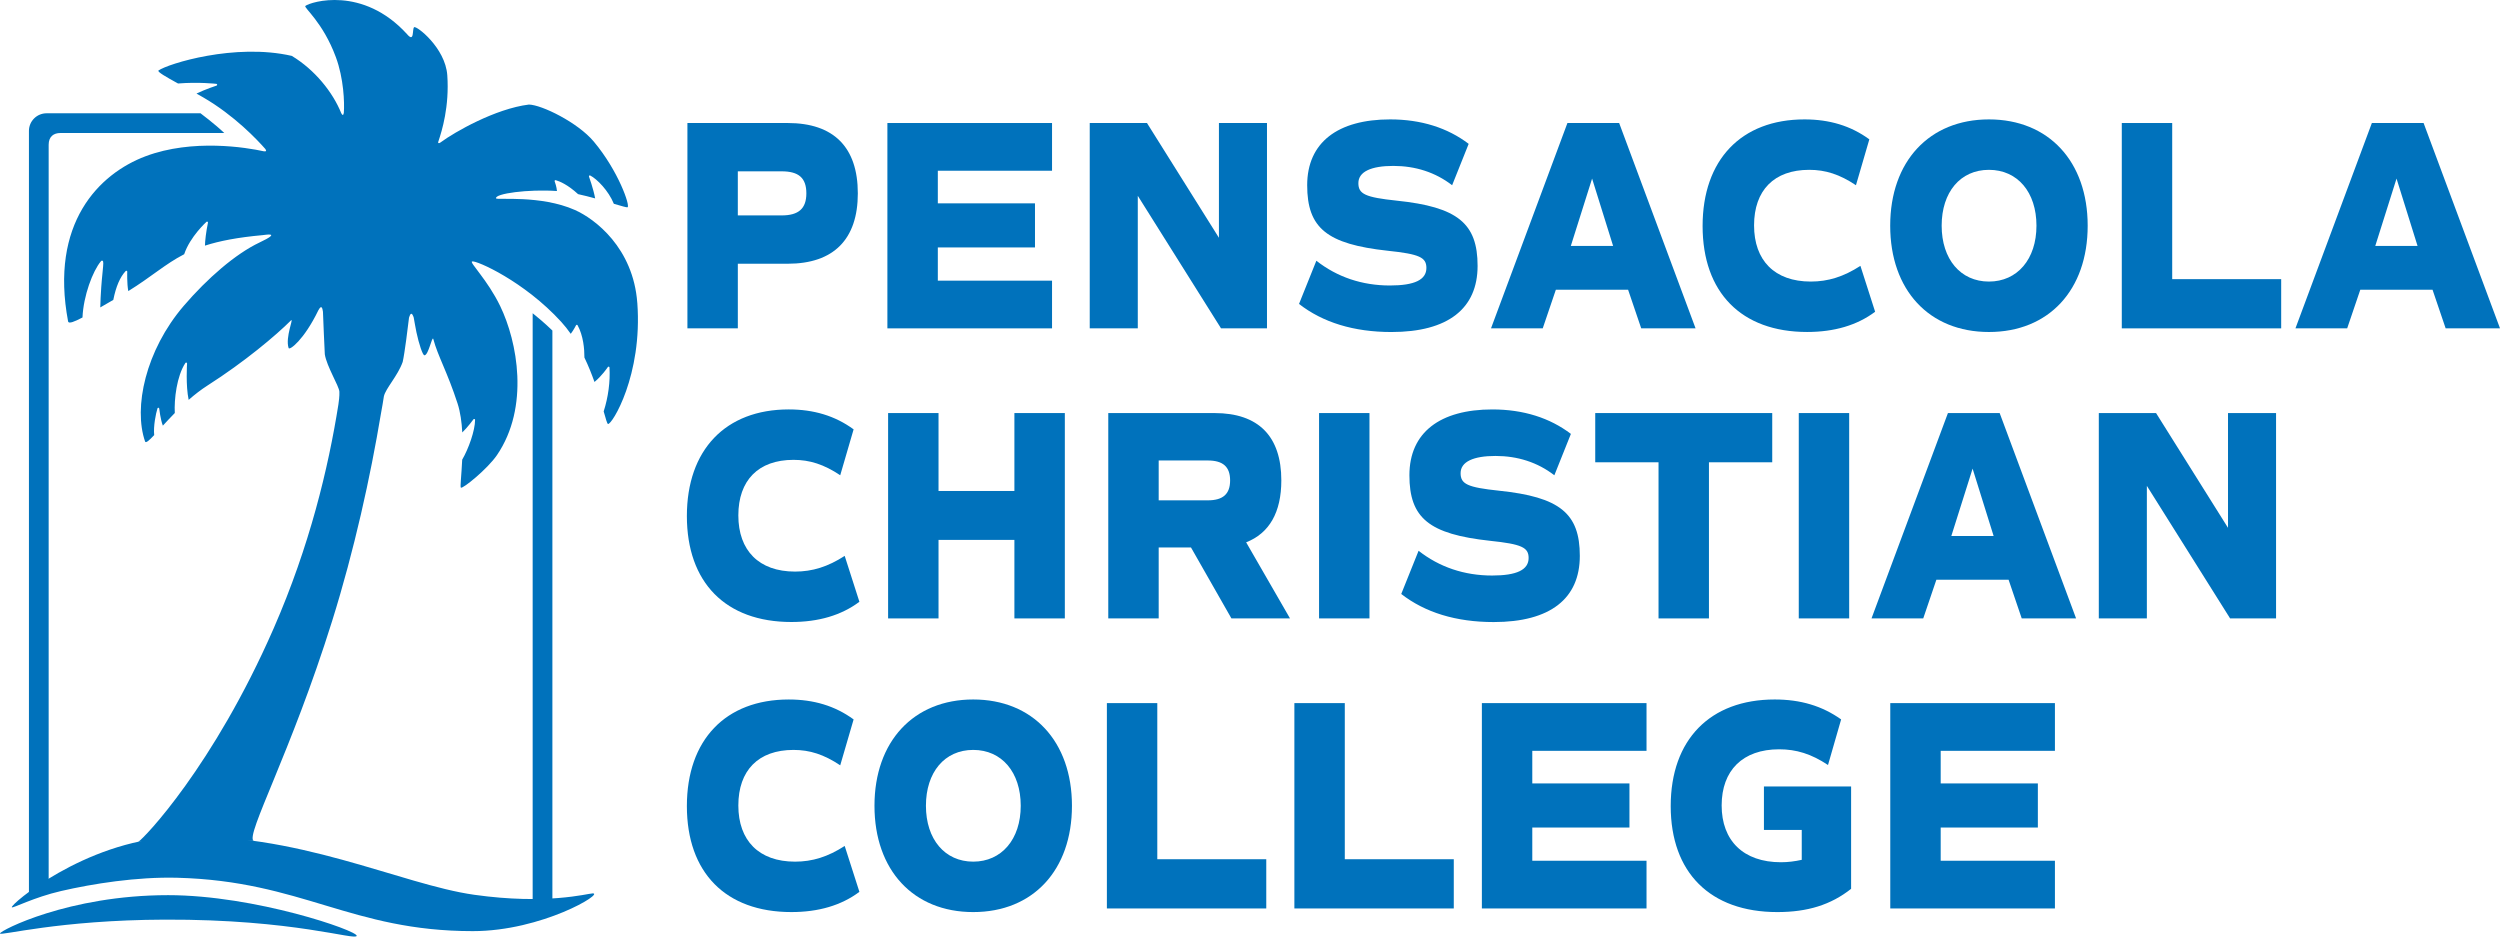 <?xml version="1.0" encoding="UTF-8"?><svg id="Layer_2" xmlns="http://www.w3.org/2000/svg" viewBox="0 0 1852.59 694.06"><defs><style>.cls-1{fill:#0072bc;stroke-width:0px;}</style></defs><g id="Layer_1-2"><path class="cls-1" d="M394.72,232.14v440.34l14.62-1.74V244.95c-6.32-6.17-12.44-11.03-14.62-12.82Z"/><path class="cls-1" d="M148.59,83.95H34.49c-7.19,0-13.05,5.85-13.05,13.05v566.96l14.62-6.45V107.25c0-6.13,3.8-8.68,8.64-8.68h121.51c-6.96-6.67-17.62-14.62-17.62-14.62Z"/><path class="cls-1" d="M128.39,620.26c90.45-4.6,168.83,35.2,223.12,42.82,53.7,7.54,83.28-.84,87.64-1.04,9.19-.42-37.43,27.96-88.82,27.96-90.11,0-126.49-37.11-218.9-39.55-30.13-.8-63.05,4.49-86.07,9.81-20.45,4.72-35.87,12.96-36.59,12.09-1.52-1.83,53.63-48.74,119.61-52.1Z"/><path class="cls-1" d="M124.49,663.34c64.65,0,140.43,26.33,139.84,30.13-.59,3.8-46.21-12.35-142.18-11.99-78.99.29-122.15,12.29-122.15,10.24s50.69-28.38,124.49-28.38Z"/><path class="cls-1" d="M472.26,224.47c-3-40.81-31.37-62.29-46.3-68.89-25.3-11.19-57.92-7.24-58.36-8.56-1.19-3.56,23.95-6.95,45.12-5.46-.18-2.79-1.44-6.58-1.65-7.06-.14-.2-.14-.47-.02-.69.16-.26.47-.39.76-.3,2.95.85,8.94,3.33,16.56,10.35,4.18.91,8.51,2.02,12.67,3.16-1.4-7.42-4.55-16.05-4.58-16.15-.1-.26-.03-.55.18-.73.2-.18.5-.22.74-.09,4.97,2.55,13.52,11.18,17.5,20.96,5.65,1.67,9.59,2.82,10.14,2.59,2.18-.93-6.8-26.99-25.02-48.71-11.89-14.19-38.61-27.21-48.05-27.42-24.93,3.06-55.24,20.52-64.99,27.71h0c-.25.2-1.47,1.17-2.06.84-.33-.18-.24-.63-.09-1.12.06-.17.11-.34.18-.52l.03-.09c2.4-7.17,8.06-25.33,6.44-48.5-1.43-20.48-23.08-37.13-24.62-35.6-1.54,1.54.44,11.85-5.27,5.05C268.8-10.67,230.24,1.32,226.29,4.4c-1.49,1.15,12.95,11.85,22.6,37.96,5.84,15.77,6.44,33.66,5.92,41.08-.11.63-.32,1.67-.72,1.72-.47.06-.88-.69-1.22-1.3-6.25-15.52-19.62-32.22-36.66-42.45-42.13-9.66-91.72,5.85-98.75,10.82-1.21.87,5.71,4.85,14.47,9.64,15.23-1.24,28.28.25,28.43.27.31.03.55.28.58.59.04.31-.16.6-.45.7-.11.03-8.17,2.65-14.89,5.91,1.7.95,3.35,1.88,4.92,2.79,23.22,13.43,40.31,31.67,46.1,38.27.28.43.64,1.09.54,1.38-.21.56-1.16.37-1.84.3-12.48-2.76-52.54-9.43-87.44,3.7-34.57,13.01-71.15,49.67-57.4,122.52.57,1.71,4.45.24,10.65-3.04.66-15.95,7.57-34.48,13.71-41.72.46-.53.9-.42,1.07-.35.86.37.8,1.57.06,8.91-.3,3.01-.68,6.76-.94,10.64-.38,5.64-.62,10.59-.72,15.07,3.02-1.76,6.25-3.64,9.65-5.58,1.98-9.92,5-16.94,9.19-21.4.19-.2.48-.26.74-.15.25.1.42.36.41.63-.01.1-.32,8.68.77,14.4,17.39-10.76,27.34-20.09,41.4-27.32h.01c4.39-13.04,16.41-23.91,16.54-24.02.21-.19.52-.22.77-.08.25.14.38.43.32.71-1.39,6.66-2.18,13.47-2.23,17.02,10.69-3.46,24.15-6.1,42.83-7.79,2.09-.19,14.37-2.46-2.42,5.48-17.73,8.4-38.59,26.49-56.09,46.88-28.38,33.06-37.45,75.48-28.67,100.64.6,1.3,2.98-.81,6.73-4.81-.68-6.41,1.17-15.87,2.44-19.82.09-.3.39-.48.7-.46.31.04.56.28.59.59.01.1.89,8.13,2.69,12.7,2.64-2.88,5.61-6.08,8.85-9.37-.56-10.09,1.42-27.38,7.87-37.12.17-.25.48-.36.77-.26.28.09.47.37.45.67-.02.17-1.08,16.25,1.18,26.97,4.38-3.85,9.07-7.51,13.95-10.63,27.5-17.55,50.76-37.15,61.88-48.27,2.34-2.34-4.39,12.58-1.76,20.48.58,2.02,11.37-5.92,22.04-27.97.45-.81,1.34-2.38,2.07-2.29.96.12,1.12,2.29,1.34,3.38h0c.24,6.18.97,24.3,1.37,31.48,1.35,8.99,10.63,23.66,10.81,27.8.14,3.17-.45,7.58-.73,9.41-7.47,47.15-21.3,104.91-47.97,165.93-44.65,102.15-96.36,156.01-100.33,158.14l85.44-.7c-6.09-4.06,27.74-65.4,58.2-162.85,16.51-52.82,28.4-107.06,36.15-153.53.77-4.12,1.87-10.54,2.21-12.98,1.29-5.89,10.3-15.2,13.94-25.51,1.5-6.58,3.89-26.12,4.66-32.59.02-.19.06-.37.13-.56.37-1.09.85-2.56,1.66-2.54.64.02,1.21,1.34,1.55,2.25.09.23.15.46.2.7.53,2.74,1.09,6.51,1.98,10.72,1.83,8.6,4.62,17.11,5.93,17.11,3.07,0,5.7-14.92,6.58-12.07,3.29,12.51,10.46,24.57,17.99,47.83,2.06,6.35,3.07,13.85,3.47,21.41,4.15-3.98,8.22-9.65,8.28-9.72.17-.24.47-.34.74-.25.28.09.47.34.47.63,0,7.92-4.87,21.52-9.54,29.5h0c-.54,11.51-1.62,20.23-1,20.75,1.31,1.09,19.74-13.83,26.77-24.14,24.27-35.65,15.14-84.03,2.41-110.36-9.49-19.64-23.04-32.48-20.85-33.14,3.16-.94,38.62,14.71,66.05,44.77,2.53,2.77,4.88,5.75,7.06,8.87,2.2-2.87,3.88-6.27,3.9-6.31.11-.23.33-.37.58-.38.28,0,.48.13.6.35,4.27,7.82,5.06,17.57,5.05,23.92,2.94,6.13,5.4,12.3,7.46,18.1,5.39-4.41,9.58-10.57,9.86-10.99l.13-.17c.18-.18.45-.24.69-.16.24.09.41.3.44.56v.03c.62,10.45-.94,22.11-4.31,32.55,1.59,5.63,2.58,9.18,3.21,9.32,2.85.66,25.67-35.98,21.72-89.74Z"/><path class="cls-1" d="M635.68,143.3c0,34.01-17.9,52.14-51.95,52.14h-36.97v47.89h-37.36V91.16h74.33c34.05,0,51.95,17.9,51.95,52.14ZM597.54,143.3c0-11.41-5.64-16.34-18.29-16.34h-32.5v32.67h32.5c12.65,0,18.29-5.15,18.29-16.34Z"/><polygon class="cls-1" points="694.96 126.52 694.96 150.69 766.96 150.69 766.96 183.36 694.96 183.36 694.96 207.98 779.6 207.98 779.6 243.33 657.59 243.33 657.59 91.16 779.6 91.16 779.6 126.52 694.96 126.52"/><polygon class="cls-1" points="938.88 91.16 938.88 243.33 904.83 243.33 843.14 145.09 843.14 243.33 807.53 243.33 807.53 91.16 849.95 91.16 903.27 176.2 903.27 91.16 938.88 91.16"/><path class="cls-1" d="M962.63,225.21l12.84-32c15.37,12.08,33.86,18.35,54.49,18.35,18.29,0,27.05-4.25,27.05-12.98,0-7.83-5.06-10.29-28.6-12.76-45.15-4.92-59.74-16.78-59.74-48.56s22.77-48.78,61.49-48.78c22.96,0,42.62,6.27,58.18,18.13l-12.26,30.66c-12.45-9.62-27.24-14.32-43.59-14.32s-25.88,4.25-25.88,12.76c0,8.06,5.06,10.52,28.41,12.98,45.15,4.7,59.93,16.78,59.93,48.34s-21.79,49.01-63.83,49.01c-28.02,0-50.98-7.16-68.5-20.81Z"/><path class="cls-1" d="M1206.46,214.69h-53.51l-9.73,28.64h-38.33l56.63-152.17h38.33l56.63,152.17h-40.28l-9.73-28.64ZM1179.8,132.34l-15.76,49.9h31.33l-15.57-49.9Z"/><path class="cls-1" d="M1261.69,167.47c0-49.01,28.6-78.99,75.5-78.99,18.49,0,34.25,4.7,48.06,14.77l-9.92,34.01c-12.07-8.06-22.57-11.41-34.64-11.41-26.08,0-40.86,15.22-40.86,41.18s15.18,41.62,42.03,41.62c12.84,0,24.32-3.58,36.78-11.64l10.9,34.01c-13.43,10.07-30.36,14.99-50.4,14.99-48.84,0-77.45-29.32-77.45-78.55Z"/><path class="cls-1" d="M1400.71,167.25c0-47.67,28.99-78.77,73.17-78.77s73.17,31.11,73.17,78.77-28.8,78.77-73.17,78.77-73.17-31.11-73.17-78.77ZM1509.09,167.25c0-24.84-14.01-41.4-35.22-41.4s-35.03,16.56-35.03,41.4,14.01,41.4,35.03,41.4,35.22-16.56,35.22-41.4Z"/><polygon class="cls-1" points="1690.44 206.86 1690.44 243.33 1572.32 243.33 1572.32 91.16 1609.68 91.16 1609.68 206.86 1690.44 206.86"/><path class="cls-1" d="M1802.58,214.69h-53.51l-9.73,28.64h-38.33l56.63-152.17h38.33l56.63,152.17h-40.28l-9.73-28.64ZM1775.92,132.34l-15.76,49.9h31.33l-15.57-49.9Z"/><path class="cls-1" d="M509,382.4c0-49.01,28.6-79,75.5-79,18.49,0,34.25,4.7,48.06,14.77l-9.92,34.01c-12.07-8.06-22.57-11.41-34.64-11.41-26.08,0-40.86,15.22-40.86,41.18s15.18,41.62,42.03,41.62c12.84,0,24.32-3.58,36.78-11.64l10.9,34.01c-13.43,10.07-30.36,14.99-50.4,14.99-48.84,0-77.45-29.32-77.45-78.55Z"/><polygon class="cls-1" points="789.08 306.09 789.08 458.27 751.71 458.27 751.71 400.08 695.48 400.08 695.48 458.27 658.12 458.27 658.12 306.09 695.48 306.09 695.48 363.83 751.71 363.83 751.71 306.09 789.08 306.09"/><path class="cls-1" d="M912.53,458.27l-29.97-52.59h-23.93v52.59h-37.36v-152.17h78.81c32.5,0,49.43,17.23,49.43,49.9,0,23.72-8.95,39.16-26.07,45.88l32.5,56.39h-43.39ZM858.63,370.77h36.39c11.29,0,16.54-4.7,16.54-14.77s-5.25-14.77-16.54-14.77h-36.39v29.54Z"/><rect class="cls-1" x="977.47" y="306.09" width="37.36" height="152.17"/><path class="cls-1" d="M1038.38,440.14l12.84-32c15.37,12.08,33.86,18.35,54.49,18.35,18.29,0,27.05-4.25,27.05-12.98,0-7.83-5.06-10.29-28.6-12.76-45.15-4.92-59.74-16.78-59.74-48.56s22.77-48.78,61.49-48.78c22.96,0,42.62,6.27,58.18,18.13l-12.26,30.66c-12.45-9.62-27.24-14.32-43.59-14.32s-25.88,4.25-25.88,12.76c0,8.06,5.06,10.52,28.41,12.98,45.15,4.7,59.93,16.78,59.93,48.34s-21.79,49.01-63.83,49.01c-28.02,0-50.98-7.16-68.5-20.81Z"/><polygon class="cls-1" points="1313.29 342.57 1266.39 342.57 1266.39 458.27 1229.03 458.27 1229.03 342.57 1182.13 342.57 1182.13 306.09 1313.29 306.09 1313.29 342.57"/><rect class="cls-1" x="1332.95" y="306.09" width="37.36" height="152.17"/><path class="cls-1" d="M1488.43,429.62h-53.51l-9.73,28.64h-38.33l56.63-152.17h38.33l56.63,152.17h-40.28l-9.73-28.64ZM1461.77,347.27l-15.76,49.9h31.33l-15.57-49.9Z"/><polygon class="cls-1" points="1686.64 306.09 1686.64 458.27 1652.59 458.27 1590.9 360.03 1590.9 458.27 1555.29 458.27 1555.29 306.09 1597.71 306.09 1651.03 391.13 1651.03 306.09 1686.64 306.09"/><path class="cls-1" d="M509,597.34c0-49.01,28.6-78.99,75.5-78.99,18.49,0,34.25,4.7,48.06,14.77l-9.92,34.01c-12.07-8.06-22.57-11.41-34.64-11.41-26.08,0-40.86,15.22-40.86,41.18s15.18,41.62,42.03,41.62c12.84,0,24.32-3.58,36.78-11.64l10.9,34.01c-13.43,10.07-30.36,14.99-50.4,14.99-48.84,0-77.45-29.32-77.45-78.55Z"/><path class="cls-1" d="M648.02,597.11c0-47.67,28.99-78.77,73.17-78.77s73.17,31.11,73.17,78.77-28.8,78.77-73.17,78.77-73.17-31.11-73.17-78.77ZM756.4,597.11c0-24.84-14.01-41.4-35.22-41.4s-35.03,16.56-35.03,41.4,14.01,41.4,35.03,41.4,35.22-16.56,35.22-41.4Z"/><polygon class="cls-1" points="938.35 636.72 938.35 673.2 820.24 673.2 820.24 521.03 857.6 521.03 857.6 636.72 938.35 636.72"/><polygon class="cls-1" points="1077.3 636.72 1077.3 673.2 959.18 673.2 959.18 521.03 996.54 521.03 996.54 636.72 1077.3 636.72"/><polygon class="cls-1" points="1135.48 556.39 1135.48 580.55 1207.48 580.55 1207.48 613.23 1135.48 613.23 1135.48 637.84 1220.13 637.84 1220.13 673.2 1098.12 673.2 1098.12 521.03 1220.13 521.03 1220.13 556.39 1135.48 556.39"/><path class="cls-1" d="M1371.74,658.65c-14.98,11.86-32.3,17.23-54.68,17.23-49.82,0-79-29.32-79-78.55s29.19-78.99,77.06-78.99c19.07,0,35.03,4.7,49.23,14.77l-9.73,33.79c-12.45-8.28-23.55-11.64-36.19-11.64-27.05,0-42.62,15.66-42.62,41.62s15.96,42.07,43.98,42.07c5.25,0,10.31-.67,15.37-1.79v-22.15h-28.02v-32.22h64.6v75.86Z"/><polygon class="cls-1" points="1438.12 556.39 1438.12 580.55 1510.12 580.55 1510.12 613.23 1438.12 613.23 1438.12 637.84 1522.77 637.84 1522.77 673.2 1400.76 673.2 1400.76 521.03 1522.77 521.03 1522.77 556.39 1438.12 556.39"/></g></svg>